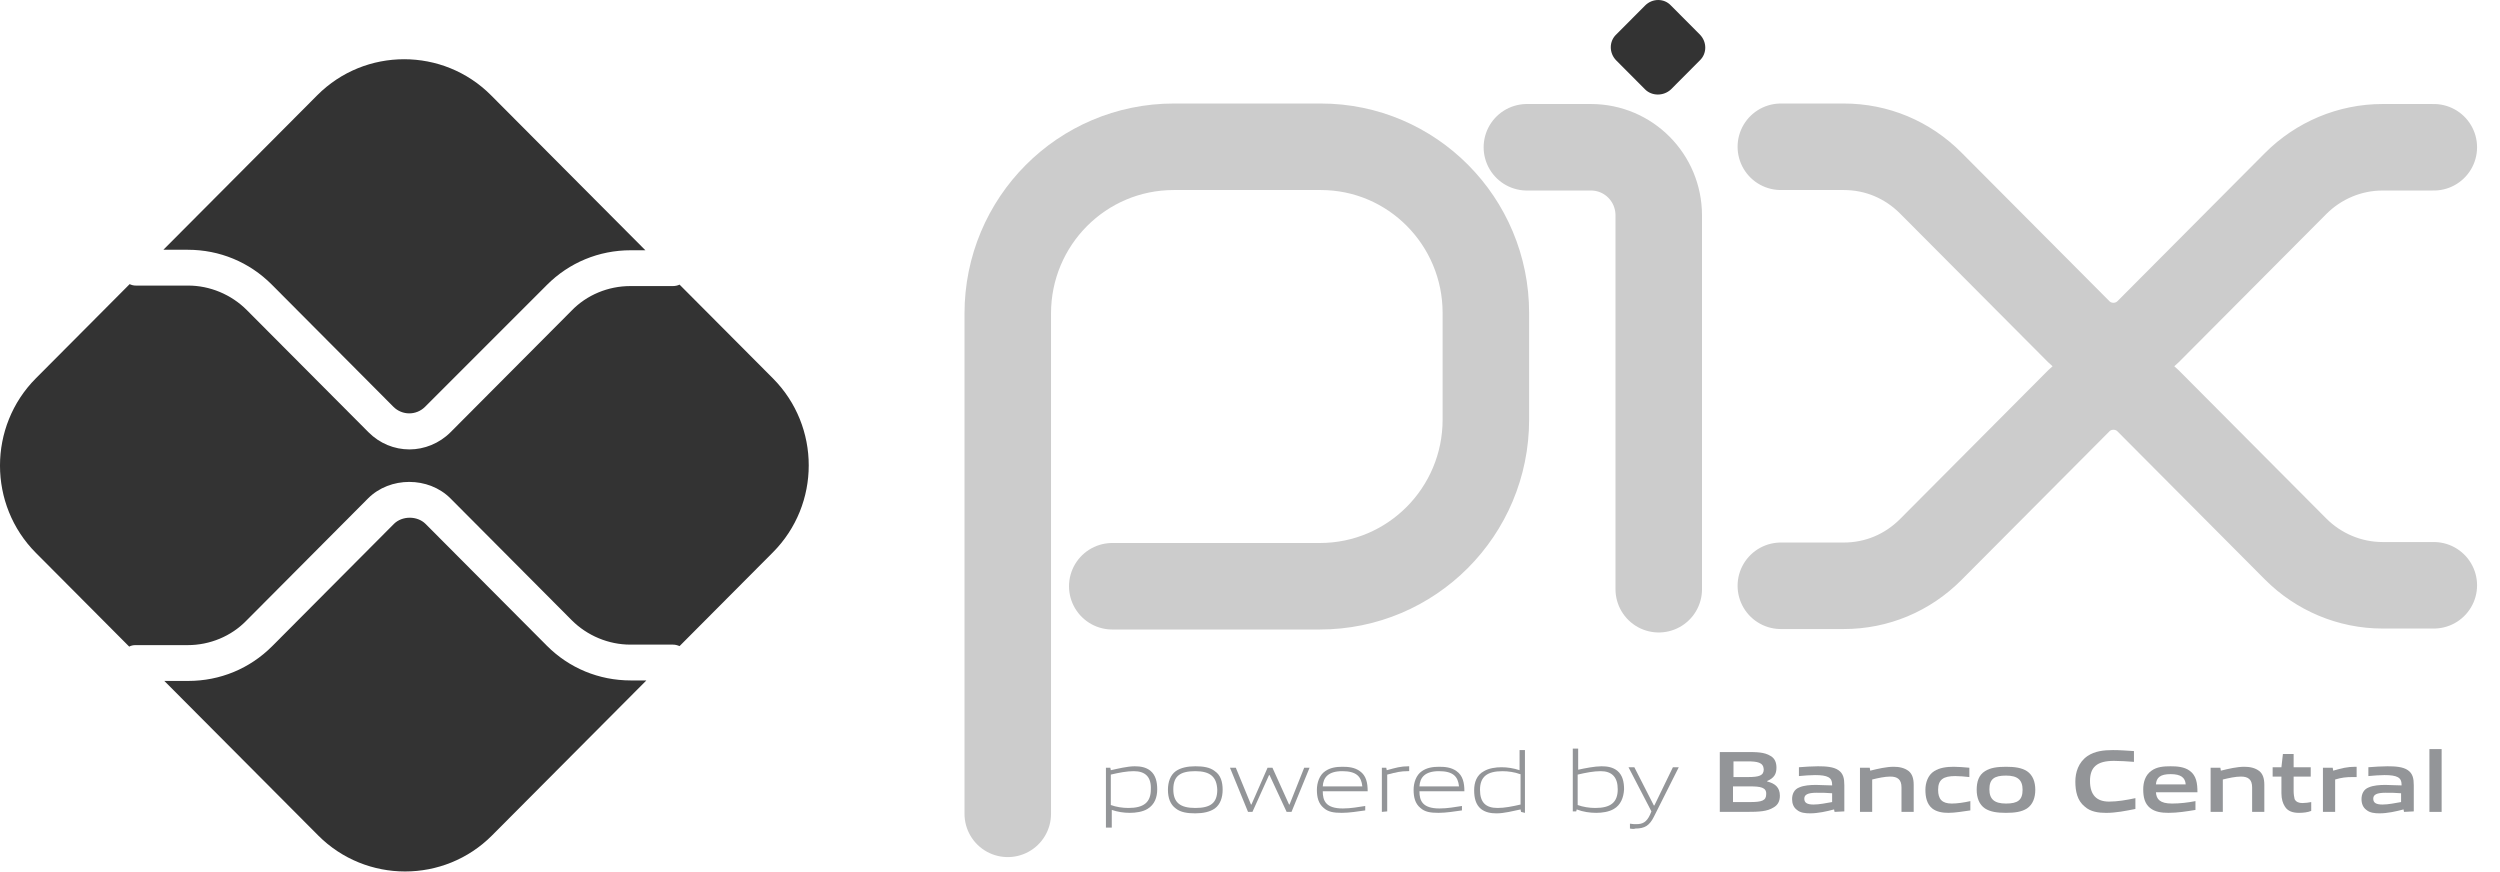<svg width="86" height="30" viewBox="0 0 86 30" fill="none" xmlns="http://www.w3.org/2000/svg">
<path d="M34.667 27.996V10.786C34.667 7.614 37.22 5.049 40.379 5.049H45.436C48.577 5.049 51.114 7.614 51.114 10.769V14.431C51.114 17.603 48.56 20.167 45.402 20.167H38.262" stroke="#CCCCCC" stroke-width="2.976" stroke-miterlimit="10" stroke-linecap="round" stroke-linejoin="round"/>
<path d="M52.525 5.066H54.726C56.02 5.066 57.061 6.112 57.061 7.411V20.269" stroke="#CCCCCC" stroke-width="2.976" stroke-miterlimit="10" stroke-linecap="round" stroke-linejoin="round"/>
<path d="M56.591 3.075L55.6 2.08C55.348 1.826 55.348 1.422 55.6 1.185L56.591 0.19C56.843 -0.063 57.246 -0.063 57.481 0.19L58.472 1.185C58.724 1.438 58.724 1.843 58.472 2.08L57.481 3.075C57.229 3.311 56.826 3.311 56.591 3.075Z" fill="#333333"/>
<path d="M61.261 5.049H63.428C64.554 5.049 65.612 5.488 66.419 6.298L71.509 11.41C72.164 12.068 73.24 12.068 73.895 11.41L78.968 6.315C79.758 5.522 80.833 5.066 81.959 5.066H83.723" stroke="#CCCCCC" stroke-width="2.976" stroke-miterlimit="10" stroke-linecap="round" stroke-linejoin="round"/>
<path d="M61.261 20.151H63.428C64.554 20.151 65.612 19.712 66.419 18.902L71.509 13.789C72.164 13.131 73.24 13.131 73.895 13.789L78.968 18.885C79.758 19.678 80.833 20.134 81.959 20.134H83.723" stroke="#CCCCCC" stroke-width="2.976" stroke-miterlimit="10" stroke-linecap="round" stroke-linejoin="round"/>
<path d="M21.697 23.407C20.605 23.407 19.58 22.985 18.808 22.209L14.641 18.024C14.356 17.738 13.835 17.738 13.549 18.024L9.366 22.226C8.593 23.002 7.568 23.424 6.476 23.424H5.653L10.945 28.739C12.592 30.392 15.28 30.392 16.926 28.739L22.235 23.407H21.697Z" fill="#333333"/>
<path d="M6.46 8.592C7.552 8.592 8.576 9.014 9.349 9.79L13.532 13.992C13.835 14.296 14.322 14.296 14.624 13.992L18.808 9.807C19.58 9.031 20.605 8.609 21.697 8.609H22.201L16.892 3.278C15.246 1.624 12.558 1.624 10.912 3.278L5.62 8.592H6.46Z" fill="#333333"/>
<path d="M26.586 13.013L23.377 9.791C23.31 9.824 23.226 9.841 23.142 9.841H21.68C20.924 9.841 20.185 10.145 19.664 10.685L15.498 14.869C15.112 15.257 14.591 15.46 14.087 15.46C13.566 15.46 13.062 15.257 12.676 14.869L8.492 10.668C7.955 10.128 7.216 9.824 6.476 9.824H4.679C4.595 9.824 4.528 9.807 4.46 9.774L1.235 13.013C-0.412 14.667 -0.412 17.366 1.235 19.02L4.444 22.243C4.511 22.209 4.578 22.192 4.662 22.192H6.46C7.216 22.192 7.955 21.888 8.476 21.349L12.659 17.147C13.415 16.388 14.742 16.388 15.498 17.147L19.664 21.332C20.202 21.872 20.941 22.175 21.68 22.175H23.142C23.226 22.175 23.293 22.192 23.377 22.226L26.586 19.003C28.232 17.35 28.232 14.667 26.586 13.013Z" fill="#333333"/>
<path d="M39.001 26.528C38.766 26.528 38.497 26.579 38.212 26.646V27.693C38.396 27.76 38.615 27.794 38.816 27.794C39.337 27.794 39.589 27.608 39.589 27.153C39.606 26.731 39.404 26.528 39.001 26.528ZM38.044 28.486V26.41H38.195L38.212 26.495C38.447 26.444 38.783 26.36 39.035 26.36C39.236 26.36 39.421 26.393 39.572 26.512C39.757 26.663 39.808 26.9 39.808 27.153C39.808 27.423 39.724 27.676 39.472 27.828C39.304 27.929 39.068 27.962 38.867 27.962C38.648 27.962 38.447 27.929 38.245 27.861V28.469H38.044V28.486Z" fill="#939598"/>
<path d="M41.118 26.528C40.597 26.528 40.362 26.697 40.362 27.153C40.362 27.608 40.597 27.794 41.118 27.794C41.639 27.794 41.874 27.625 41.874 27.169C41.857 26.731 41.639 26.528 41.118 26.528ZM41.79 27.811C41.622 27.929 41.387 27.979 41.118 27.979C40.849 27.979 40.614 27.946 40.446 27.811C40.261 27.676 40.177 27.456 40.177 27.169C40.177 26.899 40.261 26.663 40.446 26.528C40.614 26.41 40.849 26.36 41.118 26.36C41.387 26.36 41.622 26.393 41.79 26.528C41.992 26.663 42.059 26.899 42.059 27.169C42.059 27.439 41.975 27.676 41.79 27.811Z" fill="#939598"/>
<path d="M44.26 27.929L43.672 26.663H43.655L43.084 27.929H42.932L42.311 26.41H42.512L43.033 27.676H43.05L43.604 26.41H43.772L44.344 27.676H44.36L44.864 26.41H45.049L44.428 27.929H44.26Z" fill="#939598"/>
<path d="M46.175 26.528C45.688 26.528 45.52 26.748 45.503 27.051H46.864C46.83 26.714 46.662 26.528 46.175 26.528ZM46.158 27.962C45.872 27.962 45.688 27.929 45.536 27.794C45.352 27.642 45.301 27.423 45.301 27.169C45.301 26.933 45.385 26.663 45.587 26.528C45.755 26.41 45.956 26.377 46.175 26.377C46.376 26.377 46.595 26.393 46.78 26.528C46.998 26.68 47.048 26.933 47.048 27.22H45.503C45.503 27.541 45.604 27.811 46.192 27.811C46.477 27.811 46.729 27.76 46.964 27.726V27.878C46.712 27.912 46.427 27.962 46.158 27.962Z" fill="#939598"/>
<path d="M47.536 27.929V26.41H47.687L47.704 26.495C48.023 26.41 48.174 26.36 48.46 26.36H48.476V26.528H48.426C48.191 26.528 48.04 26.562 47.72 26.646V27.912L47.536 27.929Z" fill="#939598"/>
<path d="M49.501 26.528C49.014 26.528 48.846 26.748 48.829 27.051H50.19C50.156 26.714 49.988 26.528 49.501 26.528ZM49.484 27.962C49.199 27.962 49.014 27.929 48.863 27.794C48.678 27.642 48.628 27.423 48.628 27.169C48.628 26.933 48.712 26.663 48.913 26.528C49.081 26.41 49.283 26.377 49.501 26.377C49.703 26.377 49.921 26.393 50.106 26.528C50.324 26.68 50.375 26.933 50.375 27.22H48.829C48.829 27.541 48.93 27.811 49.518 27.811C49.804 27.811 50.056 27.76 50.291 27.726V27.878C50.039 27.912 49.753 27.962 49.484 27.962Z" fill="#939598"/>
<path d="M52.29 26.63C52.105 26.562 51.887 26.529 51.685 26.529C51.164 26.529 50.912 26.714 50.912 27.17C50.912 27.608 51.114 27.794 51.517 27.794C51.752 27.794 52.021 27.743 52.307 27.676V26.63H52.29ZM52.324 27.929L52.307 27.845C52.072 27.895 51.736 27.98 51.484 27.98C51.282 27.98 51.097 27.946 50.946 27.828C50.761 27.676 50.711 27.44 50.711 27.187C50.711 26.917 50.795 26.663 51.047 26.529C51.215 26.427 51.45 26.393 51.652 26.393C51.853 26.393 52.072 26.427 52.273 26.495V25.803H52.458V27.963L52.324 27.929Z" fill="#939598"/>
<path d="M55.062 26.528C54.827 26.528 54.558 26.579 54.272 26.646V27.693C54.457 27.76 54.676 27.794 54.877 27.794C55.398 27.794 55.65 27.608 55.65 27.153C55.65 26.731 55.448 26.528 55.062 26.528ZM55.516 27.828C55.348 27.929 55.112 27.962 54.911 27.962C54.692 27.962 54.457 27.929 54.239 27.844L54.222 27.912H54.104V25.752H54.289V26.478C54.524 26.427 54.86 26.36 55.096 26.36C55.297 26.36 55.482 26.393 55.633 26.512C55.818 26.663 55.868 26.9 55.868 27.153C55.852 27.439 55.751 27.693 55.516 27.828Z" fill="#939598"/>
<path d="M56.07 28.502V28.334C56.154 28.351 56.238 28.351 56.288 28.351C56.507 28.351 56.641 28.283 56.759 28.03L56.809 27.912L56.02 26.393H56.221L56.893 27.709H56.91L57.548 26.393H57.75L56.893 28.098C56.742 28.401 56.574 28.502 56.255 28.502C56.221 28.519 56.154 28.519 56.07 28.502Z" fill="#939598"/>
<path d="M60.203 27.052H59.615V27.591H60.203C60.606 27.591 60.757 27.541 60.757 27.321C60.774 27.085 60.556 27.052 60.203 27.052ZM60.102 26.191H59.632V26.731H60.119C60.522 26.731 60.673 26.68 60.673 26.461C60.656 26.225 60.455 26.191 60.102 26.191ZM61.009 27.777C60.791 27.912 60.539 27.929 60.052 27.929H59.161V25.87H60.035C60.438 25.87 60.69 25.87 60.908 26.005C61.06 26.09 61.11 26.242 61.11 26.41C61.11 26.63 61.026 26.765 60.791 26.866V26.883C61.06 26.95 61.228 27.085 61.228 27.372C61.228 27.558 61.16 27.693 61.009 27.777Z" fill="#939598"/>
<path d="M63.025 27.288C62.84 27.271 62.672 27.271 62.488 27.271C62.185 27.271 62.068 27.338 62.068 27.473C62.068 27.608 62.152 27.676 62.387 27.676C62.588 27.676 62.824 27.625 63.025 27.591V27.288ZM63.109 27.929L63.092 27.844C62.84 27.912 62.538 27.979 62.269 27.979C62.101 27.979 61.933 27.962 61.816 27.861C61.698 27.777 61.648 27.642 61.648 27.49C61.648 27.321 61.715 27.153 61.9 27.085C62.051 27.018 62.269 27.001 62.471 27.001C62.622 27.001 62.84 27.018 63.025 27.018V26.984C63.025 26.748 62.874 26.663 62.437 26.663C62.269 26.663 62.068 26.68 61.883 26.697V26.393C62.101 26.377 62.336 26.36 62.538 26.36C62.807 26.36 63.076 26.377 63.244 26.495C63.412 26.613 63.445 26.781 63.445 27.018V27.912L63.109 27.929Z" fill="#939598"/>
<path d="M65.411 27.929V27.085C65.411 26.815 65.276 26.714 65.024 26.714C64.84 26.714 64.604 26.765 64.403 26.815V27.929H63.983V26.41H64.319L64.336 26.511C64.604 26.444 64.89 26.377 65.142 26.377C65.327 26.377 65.512 26.41 65.663 26.528C65.78 26.63 65.831 26.781 65.831 27.001V27.929H65.411Z" fill="#939598"/>
<path d="M67.024 27.962C66.822 27.962 66.62 27.929 66.469 27.811C66.284 27.659 66.234 27.423 66.234 27.169C66.234 26.933 66.318 26.663 66.536 26.528C66.721 26.41 66.956 26.377 67.208 26.377C67.376 26.377 67.544 26.393 67.746 26.41V26.731C67.595 26.714 67.41 26.697 67.259 26.697C66.856 26.697 66.671 26.815 66.671 27.169C66.671 27.49 66.805 27.642 67.141 27.642C67.326 27.642 67.561 27.608 67.78 27.558V27.878C67.528 27.912 67.259 27.962 67.024 27.962Z" fill="#939598"/>
<path d="M69.006 26.68C68.603 26.68 68.435 26.798 68.435 27.153C68.435 27.49 68.603 27.642 69.006 27.642C69.409 27.642 69.577 27.524 69.577 27.169C69.577 26.832 69.409 26.68 69.006 26.68ZM69.728 27.811C69.544 27.929 69.308 27.962 69.006 27.962C68.704 27.962 68.468 27.929 68.284 27.811C68.082 27.676 67.998 27.439 67.998 27.169C67.998 26.899 68.065 26.663 68.284 26.528C68.468 26.41 68.704 26.377 69.006 26.377C69.308 26.377 69.544 26.41 69.728 26.528C69.93 26.663 70.014 26.899 70.014 27.169C70.014 27.439 69.93 27.676 69.728 27.811Z" fill="#939598"/>
<path d="M72.45 27.963C72.198 27.963 71.912 27.929 71.711 27.743C71.459 27.541 71.392 27.22 71.392 26.883C71.392 26.579 71.492 26.225 71.812 26.006C72.064 25.837 72.366 25.803 72.685 25.803C72.92 25.803 73.139 25.82 73.408 25.837V26.208C73.189 26.191 72.92 26.174 72.719 26.174C72.131 26.174 71.896 26.393 71.896 26.866C71.896 27.355 72.131 27.575 72.551 27.575C72.836 27.575 73.139 27.524 73.458 27.456V27.828C73.122 27.895 72.786 27.963 72.45 27.963Z" fill="#939598"/>
<path d="M74.668 26.63C74.315 26.63 74.18 26.748 74.164 26.984H75.188C75.172 26.748 75.02 26.63 74.668 26.63ZM74.6 27.962C74.348 27.962 74.13 27.929 73.962 27.794C73.777 27.642 73.727 27.423 73.727 27.153C73.727 26.916 73.794 26.663 74.012 26.512C74.197 26.377 74.432 26.36 74.668 26.36C74.886 26.36 75.138 26.377 75.323 26.512C75.558 26.68 75.592 26.95 75.592 27.254H74.164C74.18 27.49 74.298 27.642 74.718 27.642C74.987 27.642 75.272 27.608 75.524 27.558V27.861C75.222 27.912 74.903 27.962 74.6 27.962Z" fill="#939598"/>
<path d="M77.473 27.929V27.085C77.473 26.815 77.339 26.714 77.087 26.714C76.902 26.714 76.667 26.765 76.465 26.815V27.929H76.045V26.41H76.381L76.398 26.511C76.667 26.444 76.952 26.377 77.204 26.377C77.389 26.377 77.574 26.41 77.725 26.528C77.843 26.63 77.893 26.781 77.893 27.001V27.929H77.473Z" fill="#939598"/>
<path d="M79.086 27.962C78.884 27.962 78.7 27.912 78.599 27.743C78.532 27.642 78.481 27.49 78.481 27.288V26.714H78.179V26.393H78.481L78.532 25.938H78.901V26.393H79.489V26.714H78.901V27.203C78.901 27.321 78.918 27.423 78.935 27.49C78.985 27.591 79.086 27.625 79.204 27.625C79.304 27.625 79.422 27.608 79.506 27.591V27.895C79.388 27.946 79.22 27.962 79.086 27.962Z" fill="#939598"/>
<path d="M79.909 27.929V26.41H80.245L80.262 26.511C80.548 26.427 80.749 26.377 81.018 26.377H81.068V26.731H80.917C80.716 26.731 80.548 26.748 80.329 26.815V27.929H79.909Z" fill="#939598"/>
<path d="M82.597 27.288C82.412 27.271 82.244 27.271 82.06 27.271C81.757 27.271 81.64 27.338 81.64 27.473C81.64 27.608 81.724 27.676 81.959 27.676C82.16 27.676 82.396 27.625 82.597 27.591V27.288ZM82.698 27.929L82.681 27.844C82.429 27.912 82.127 27.979 81.858 27.979C81.69 27.979 81.522 27.962 81.404 27.861C81.287 27.777 81.236 27.642 81.236 27.49C81.236 27.321 81.304 27.153 81.488 27.085C81.64 27.018 81.858 27.001 82.06 27.001C82.211 27.001 82.429 27.018 82.614 27.018V26.984C82.614 26.748 82.463 26.663 82.026 26.663C81.858 26.663 81.656 26.68 81.472 26.697V26.393C81.69 26.377 81.925 26.36 82.127 26.36C82.396 26.36 82.664 26.377 82.832 26.495C83 26.613 83.034 26.781 83.034 27.018V27.912L82.698 27.929Z" fill="#939598"/>
<path d="M83.572 25.769H83.992V27.929H83.572V25.769Z" fill="#939598"/>
</svg>
